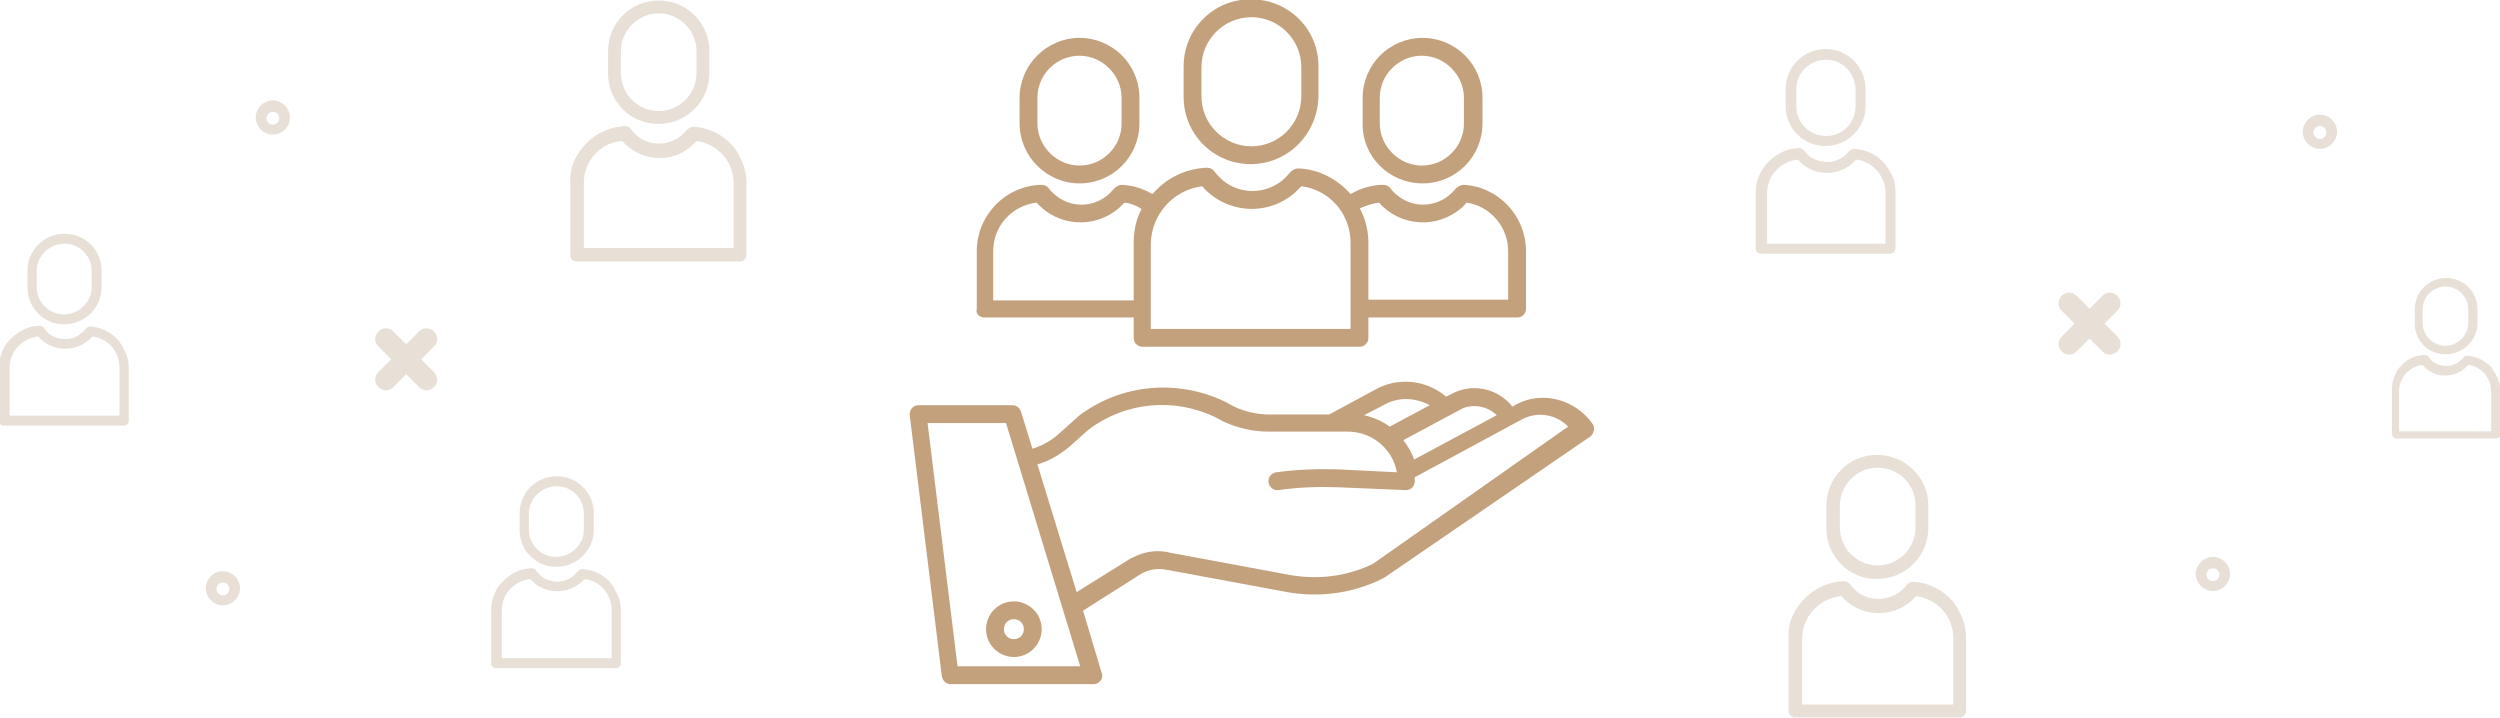<?xml version="1.0" encoding="utf-8"?>
<!-- Generator: Adobe Illustrator 24.3.0, SVG Export Plug-In . SVG Version: 6.00 Build 0)  -->
<svg version="1.1" id="Layer_1" xmlns="http://www.w3.org/2000/svg" xmlns:xlink="http://www.w3.org/1999/xlink" x="0px" y="0px"
	 viewBox="0 0 350.5 100.6" style="enable-background:new 0 0 350.5 100.6;" xml:space="preserve">
<style type="text/css">
	.st0{fill:#C3A17D;}
	.st1{fill:#E8E0D6;}
</style>
<g id="Group_507" transform="translate(-1017.548 -960.128)">
	<g id="value" transform="translate(1119.893 935.14)">
		<path id="Path_621" class="st0" d="M110.2,81.7l-0.5,0.3c-1.9-2.4-5.2-3.3-8.1-2l0,0l-1.2,0.6c-2.8-2.4-6.9-2.8-10.1-0.9l-6.3,3.4
			h-8.3c-1.8,0-3.6-0.4-5.2-1.2l-1.1-0.6c-6.7-3.2-14.6-2.5-20.5,2c0,0-0.1,0-0.1,0.1l-2.8,2.5c-1,0.9-2.3,1.6-3.6,2l-1.6-5.2
			c-0.2-0.5-0.6-0.9-1.2-0.9H26.4c-0.7,0-1.2,0.6-1.2,1.2c0,0.1,0,0.1,0,0.2l4.5,36.6c0.1,0.6,0.6,1.1,1.2,1.1h20.1
			c0.7,0,1.2-0.6,1.2-1.2c0-0.1,0-0.2-0.1-0.4l-2.6-8.7l8.2-5.2c1.1-0.6,2.4-0.8,3.6-0.5c0,0,0.1,0,0.1,0l16.7,3.1
			c4.5,0.8,9.2,0.2,13.4-1.9c0.1,0,0.1-0.1,0.2-0.1l28.9-19.8c0.5-0.4,0.7-1.1,0.4-1.7C118.6,81,113.9,79.7,110.2,81.7z M102.8,82.2
			c1.6-0.6,3.5-0.2,4.7,1l-11,5.9l-0.6,0.3c-0.3-1-0.9-1.9-1.5-2.7L102.8,82.2z M91.6,81.8L91.6,81.8c2-1.2,4.5-1.1,6.5,0l-5.6,3
			c-1.1-0.8-2.3-1.3-3.6-1.6L91.6,81.8z M31.9,118.4l-4.2-34.1h11l10.4,34.1H31.9z M90.2,104c-3.6,1.8-7.7,2.3-11.7,1.6l-16.7-3.1
			c-1.8-0.5-3.8-0.2-5.4,0.7l-0.1,0l-7.7,4.8l-5.5-17.9c1.7-0.5,3.2-1.4,4.5-2.5l2.7-2.4c5.2-3.9,12-4.5,17.8-1.7l1.1,0.6
			c2,0.9,4.1,1.4,6.3,1.4h11.1c3.4,0,6.3,2.4,6.9,5.7l-8.1-0.4c-2.9-0.1-5.9,0-8.8,0.4c-0.7,0.1-1.2,0.7-1.1,1.4
			c0.1,0.7,0.7,1.2,1.4,1.1c2.8-0.4,5.5-0.5,8.3-0.4l9.5,0.4h0.1c0.7,0,1.2-0.6,1.2-1.2c0-0.2,0-0.4,0-0.6l1.3-0.7l13.7-7.4
			c2.2-1.2,4.9-0.7,6.5,1L90.2,104z"/>
		<path id="Path_622" class="st0" d="M35.9,113.2c0,2.2,1.8,3.9,3.9,3.9c2.2,0,3.9-1.8,3.9-3.9c0-2.2-1.8-3.9-3.9-3.9c0,0,0,0,0,0
			C37.6,109.3,35.9,111.1,35.9,113.2z M39.8,111.8c0.8,0,1.4,0.6,1.4,1.4s-0.6,1.4-1.4,1.4s-1.4-0.6-1.4-1.4l0,0
			C38.4,112.4,39,111.8,39.8,111.8z"/>
		<path id="Path_623" class="st0" d="M73,48c5.2,0,9.4-4.2,9.5-9.5v-4.1c0.1-5.2-4.1-9.5-9.4-9.5c-5.2-0.1-9.5,4.1-9.5,9.4
			c0,0.1,0,0.1,0,0.2v4.1C63.6,43.8,67.8,48,73,48z M66.1,34.4c0-3.8,3.1-7,7-7c3.8,0,7,3.1,7,7c0,0,0,0,0,0v4.1c0,3.8-3.1,7-7,7
			c-3.8,0-7-3.1-7-7c0,0,0,0,0,0V34.4z"/>
		<path id="Path_624" class="st0" d="M97.1,50.7c4.7,0,8.4-3.8,8.4-8.4v-3.6c0-4.7-3.8-8.4-8.4-8.4c-4.7,0-8.4,3.8-8.4,8.4v3.6
			C88.6,46.9,92.4,50.7,97.1,50.7L97.1,50.7z M91.1,38.7c0-3.3,2.7-5.9,5.9-5.9s5.9,2.7,5.9,5.9v3.6c0,3.3-2.7,5.9-5.9,5.9
			s-5.9-2.7-5.9-5.9V38.7z"/>
		<path id="Path_625" class="st0" d="M49,50.7c4.7,0,8.4-3.8,8.4-8.4v-3.6c0-4.7-3.8-8.4-8.4-8.4s-8.4,3.8-8.4,8.4v3.6
			C40.6,46.9,44.4,50.7,49,50.7z M43.1,38.7c0-3.3,2.7-5.9,5.9-5.9s5.9,2.7,5.9,5.9v3.6c0,3.3-2.7,5.9-5.9,5.9s-5.9-2.7-5.9-5.9l0,0
			V38.7z"/>
		<path id="Path_626" class="st0" d="M35.7,69.5h20.9v2.9c0,0.7,0.6,1.2,1.2,1.2h30.5c0.7,0,1.2-0.6,1.2-1.2v-2.9h20.9
			c0.7,0,1.2-0.6,1.2-1.2v-8.1c0-4.9-3.8-9-8.7-9.3c-0.5,0-1,0.3-1.3,0.7c-2,2.4-5.6,2.8-8,0.8c-0.4-0.3-0.7-0.6-1-1
			c-0.2-0.3-0.6-0.5-1-0.5c-1.6,0-3.2,0.5-4.6,1.3c-1.8-2.1-4.5-3.5-7.3-3.6c-0.5,0-1,0.3-1.3,0.7c-2.3,2.9-6.6,3.3-9.4,0.9
			c-0.4-0.4-0.8-0.8-1.1-1.2c-0.2-0.3-0.6-0.5-1-0.5c-2.7,0.1-5.3,1.2-7.2,3.2c-0.2,0.2-0.3,0.3-0.5,0.5c-1.3-0.8-2.7-1.2-4.2-1.3
			c-0.5,0-1,0.3-1.3,0.7c-2,2.4-5.6,2.8-8,0.8c-0.4-0.3-0.7-0.6-1-1c-0.2-0.3-0.6-0.5-1-0.5c-5.1,0.1-9.1,4.3-9.1,9.3v8.1
			C34.4,69,35,69.5,35.7,69.5z M91,53.4c3,3.4,8.2,3.7,11.6,0.7c0.2-0.2,0.5-0.5,0.7-0.7c3.3,0.5,5.8,3.4,5.8,6.8v6.8H89.5v-8
			c0-1.7-0.4-3.3-1.2-4.8C89.2,53.8,90.1,53.5,91,53.4L91,53.4z M66.2,51.1c3.3,3.8,9.1,4.3,13,0.9c0.3-0.3,0.6-0.6,0.9-0.9
			c4,0.5,6.9,3.9,6.9,7.9v12.1h-28V59.1C59.1,55,62.2,51.6,66.2,51.1L66.2,51.1z M36.9,60.2c0-3.5,2.6-6.4,6.1-6.8
			c3,3.4,8.2,3.7,11.6,0.7c0.2-0.2,0.5-0.5,0.7-0.7c0.9,0.1,1.7,0.4,2.4,0.9c-0.8,1.5-1.1,3.1-1.1,4.8v8H36.9L36.9,60.2z"/>
	</g>
	<g>
		<path class="st1" d="M1078.4,1006.6c-0.6-0.6-1.5-0.6-2.1,0l-1.8,1.8l-1.8-1.8c-0.6-0.6-1.5-0.6-2.1,0c-0.6,0.6-0.6,1.5,0,2.1
			l1.8,1.8l-1.8,1.8c-0.6,0.6-0.6,1.5,0,2.1c0.6,0.6,1.5,0.6,2.1,0l1.8-1.8l1.8,1.8c0.6,0.6,1.5,0.6,2.1,0c0.6-0.6,0.6-1.5,0-2.1
			l-1.8-1.8l1.8-1.8C1079,1008.1,1079,1007.2,1078.4,1006.6z"/>
		<path class="st1" d="M1314.4,1001.6c-0.6-0.6-1.5-0.6-2.1,0l-1.8,1.8l-1.8-1.8c-0.6-0.6-1.5-0.6-2.1,0c-0.6,0.6-0.6,1.5,0,2.1
			l1.8,1.8l-1.8,1.8c-0.6,0.6-0.6,1.5,0,2.1c0.6,0.6,1.5,0.6,2.1,0l1.8-1.8l1.8,1.8c0.6,0.6,1.5,0.6,2.1,0c0.6-0.6,0.6-1.5,0-2.1
			l-1.8-1.8l1.8-1.8C1315,1003.1,1315,1002.2,1314.4,1001.6z"/>
		<path class="st1" d="M1273.4,980.6C1273.5,980.6,1273.5,980.6,1273.4,980.6c3.2,0,5.7-2.5,5.7-5.6v-2.4c0-3.1-2.5-5.6-5.6-5.6
			c-3.1,0-5.6,2.5-5.6,5.6v2.5C1267.9,978.1,1270.4,980.6,1273.4,980.6z M1269.4,975v-2.4c0-2.3,1.9-4.1,4.2-4.1
			c2.2,0,4,1.8,4.1,4.1v2.4c0,2.3-1.8,4.2-4.1,4.2c-2.3,0-4.2-1.8-4.2-4.1C1269.4,975.1,1269.4,975,1269.4,975z"/>
		<path class="st1" d="M1283.3,995v-3.2v-4.7c0-1-0.2-2-0.7-2.8c-0.3-0.5-0.5-0.8-0.8-1.2c-1.1-1.3-2.6-2-4.3-2.1
			c-0.3,0-0.6,0.2-0.8,0.4c-1.3,1.7-3.8,1.9-5.5,0.6c0,0-0.1,0-0.1-0.1c-0.2-0.2-0.4-0.5-0.7-0.7c-0.1-0.2-0.4-0.3-0.6-0.3
			c-1.6,0-3.1,0.7-4.3,1.9l-0.3,0.3c-0.3,0.4-0.6,0.8-0.8,1.2c-0.5,0.9-0.7,1.8-0.7,2.8v7.9c0,0.4,0.3,0.7,0.7,0.7h18
			C1282.9,995.7,1283.3,995.4,1283.3,995z M1281.8,994.3h-16.5v-7.1c0-2.4,1.8-4.4,4.3-4.7c2,2.3,5.4,2.5,7.7,0.5c0,0,0,0,0,0
			l0.5-0.5c2.3,0.3,4.1,2.3,4.1,4.7V994.3z"/>
		<path class="st1" d="M1360.4,1009.8C1360.4,1009.8,1360.4,1009.8,1360.4,1009.8c2.5,0,4.5-2,4.5-4.4v-1.9c0-2.4-1.9-4.4-4.4-4.4
			c-2.4,0-4.4,1.9-4.4,4.4v2C1356.1,1007.9,1358,1009.8,1360.4,1009.8z M1357.2,1005.4v-1.9c0-1.8,1.5-3.2,3.2-3.2
			c1.8,0,3.2,1.5,3.2,3.2v1.9c0,1.8-1.5,3.2-3.2,3.2S1357.2,1007.2,1357.2,1005.4C1357.2,1005.5,1357.2,1005.4,1357.2,1005.4z"/>
		<path class="st1" d="M1367.5,1012.7c-0.2-0.4-0.4-0.6-0.6-1c-0.9-1-2.1-1.6-3.4-1.7c-0.2,0-0.5,0.1-0.6,0.3
			c-1.1,1.3-3,1.5-4.3,0.5c0,0,0,0-0.1-0.1c-0.2-0.2-0.4-0.4-0.5-0.6c-0.1-0.1-0.3-0.2-0.5-0.2c-1.3,0-2.5,0.6-3.3,1.5l-0.2,0.2
			c-0.3,0.3-0.5,0.6-0.6,1c-0.4,0.7-0.5,1.5-0.5,2.2v6.2c0,0.3,0.3,0.6,0.6,0.6h14.1c0.3,0,0.6-0.3,0.6-0.6v-2.5v0v-3.7
			C1368.1,1014.2,1367.9,1013.4,1367.5,1012.7z M1366.9,1020.6L1366.9,1020.6l-13,0v-5.6c0-1.9,1.4-3.5,3.3-3.7c1.5,1.8,4.2,2,6,0.4
			c0,0,0,0,0,0l0.4-0.4c1.8,0.2,3.2,1.8,3.2,3.7V1020.6z"/>
		<path class="st1" d="M1273.6,1030.9v3.3c0,3.9,3.1,7.1,7,7.1c0,0,0.1,0,0.1,0c4,0,7.2-3.2,7.2-7.2v-3.1c0-4-3.3-7.1-7.2-7.1
			C1276.8,1023.9,1273.7,1027,1273.6,1030.9z M1286.1,1031v3.1c0,2.9-2.4,5.3-5.3,5.3c-2.9,0-5.3-2.4-5.3-5.3c0,0,0,0,0,0v-3.1
			c0-2.9,2.4-5.3,5.3-5.3C1283.7,1025.7,1286.1,1028,1286.1,1031z"/>
		<path class="st1" d="M1291.3,1044.4c-1.4-1.6-3.4-2.6-5.5-2.7c-0.4,0-0.8,0.2-1,0.5c-1.7,2.2-4.9,2.5-7,0.8c0,0-0.1-0.1-0.1-0.1
			c-0.3-0.3-0.6-0.6-0.8-0.9c-0.2-0.2-0.5-0.4-0.8-0.4c-2.1,0.1-4,0.9-5.5,2.4l-0.4,0.4c-0.4,0.5-0.8,1-1.1,1.6
			c-0.6,1.1-0.9,2.4-0.8,3.6v10.2c0,0.5,0.4,0.9,0.9,0.9h23.1c0.5,0,0.9-0.4,0.9-0.9v-4.1v0v-6.1c0-1.3-0.3-2.5-0.9-3.6
			C1292,1045.4,1291.7,1044.9,1291.3,1044.4z M1291.4,1058.9L1291.4,1058.9h-21.2v-9.2c0-3.1,2.4-5.7,5.5-6c2.5,2.9,6.9,3.2,9.8,0.7
			c0,0,0,0,0,0l0.7-0.7c3,0.4,5.3,3,5.2,6V1058.9z"/>
		<path class="st1" d="M1109.8,977.5c0,0,0.1,0,0.1,0c3.9,0,7.1-3.2,7.1-7.1v-3.1c0-3.9-3.1-7.1-7.1-7.1c-3.9,0-7.1,3.1-7.1,7.1v3.2
			C1102.8,974.3,1105.9,977.5,1109.8,977.5z M1104.6,967.3c0-2.9,2.4-5.3,5.3-5.3c2.9,0,5.3,2.4,5.3,5.3v3.1c0,2.9-2.4,5.3-5.3,5.3
			c-2.9,0-5.3-2.4-5.3-5.3V967.3z"/>
		<path class="st1" d="M1120.3,980.6c-1.4-1.6-3.4-2.6-5.5-2.7c-0.4,0-0.7,0.2-1,0.5c-1.7,2.1-4.8,2.5-6.9,0.8c0,0-0.1-0.1-0.1-0.1
			c-0.3-0.3-0.6-0.6-0.8-0.9c-0.2-0.2-0.5-0.4-0.8-0.4c-2,0.1-4,0.9-5.4,2.4l-0.4,0.4c-0.4,0.5-0.8,1-1.1,1.6
			c-0.6,1.1-0.9,2.4-0.8,3.6v10.1c0,0.5,0.4,0.9,0.9,0.9h22.9c0.5,0,0.9-0.4,0.9-0.9v-4.1h0v-6c0-1.3-0.3-2.5-0.9-3.6
			C1121,981.5,1120.7,981.1,1120.3,980.6z M1120.4,994.9L1120.4,994.9l-21,0v-9.1c0-3.1,2.3-5.7,5.4-5.9c2.5,2.9,6.9,3.2,9.7,0.7
			c0,0,0,0,0,0l0.7-0.7c3,0.4,5.2,2.9,5.2,5.9V994.9z"/>
		<path class="st1" d="M1026.5,1005.6C1026.5,1005.6,1026.6,1005.6,1026.5,1005.6c3,0,5.3-2.4,5.3-5.2v-2.3c0-2.9-2.3-5.2-5.2-5.2
			c-2.9,0-5.2,2.3-5.2,5.2v2.4C1021.4,1003.3,1023.7,1005.6,1026.5,1005.6z M1022.7,998.1c0-2.1,1.8-3.8,3.9-3.8
			c2.1,0,3.8,1.7,3.8,3.8v2.3c0,2.1-1.8,3.8-3.9,3.8c-2.1,0-3.8-1.7-3.8-3.8V998.1z"/>
		<path class="st1" d="M1034.2,1007.9c-1-1.2-2.5-1.9-4-2c-0.3,0-0.5,0.2-0.7,0.4c-1.3,1.6-3.5,1.8-5.1,0.6c0,0-0.1,0-0.1-0.1
			c-0.2-0.2-0.4-0.4-0.6-0.7c-0.1-0.2-0.3-0.3-0.6-0.3c-1.5,0-2.9,0.7-4,1.8l-0.3,0.3c-0.3,0.3-0.6,0.7-0.8,1.2
			c-0.4,0.8-0.6,1.7-0.6,2.6v7.4c0,0.4,0.3,0.7,0.7,0.7h16.8c0.4,0,0.7-0.3,0.7-0.7v-3h0v-4.4c0-0.9-0.2-1.8-0.7-2.6
			C1034.7,1008.6,1034.5,1008.3,1034.2,1007.9z M1034.3,1018.4L1034.3,1018.4l-15.4,0v-6.7c0-2.3,1.7-4.1,4-4.4
			c1.8,2.1,5,2.3,7.1,0.5c0,0,0,0,0,0l0.5-0.5c2.2,0.3,3.8,2.1,3.8,4.4V1018.4z"/>
		<path class="st1" d="M1095.5,1039.6C1095.5,1039.6,1095.6,1039.6,1095.5,1039.6c3,0,5.3-2.4,5.3-5.2v-2.3c0-2.9-2.3-5.2-5.2-5.2
			c-2.9,0-5.2,2.3-5.2,5.2v2.4C1090.4,1037.3,1092.7,1039.6,1095.5,1039.6z M1091.7,1032.1c0-2.1,1.8-3.8,3.9-3.8
			c2.1,0,3.8,1.7,3.8,3.8v2.3c0,2.1-1.8,3.8-3.9,3.8c-2.1,0-3.8-1.7-3.8-3.8V1032.1z"/>
		<path class="st1" d="M1103.2,1041.9c-1-1.2-2.5-1.9-4-2c-0.3,0-0.5,0.2-0.7,0.4c-1.3,1.6-3.5,1.8-5.1,0.6c0,0-0.1,0-0.1-0.1
			c-0.2-0.2-0.4-0.4-0.6-0.7c-0.1-0.2-0.3-0.3-0.6-0.3c-1.5,0-2.9,0.7-4,1.8l-0.3,0.3c-0.3,0.3-0.6,0.7-0.8,1.2
			c-0.4,0.8-0.6,1.7-0.6,2.6v7.4c0,0.4,0.3,0.7,0.7,0.7h16.8c0.4,0,0.7-0.3,0.7-0.7v-3h0v-4.4c0-0.9-0.2-1.8-0.7-2.6
			C1103.7,1042.6,1103.5,1042.3,1103.2,1041.9z M1103.3,1052.4L1103.3,1052.4l-15.4,0v-6.7c0-2.3,1.7-4.1,4-4.4
			c1.8,2.1,5,2.3,7.1,0.5c0,0,0,0,0,0l0.5-0.5c2.2,0.3,3.8,2.1,3.8,4.4V1052.4z"/>
		<path class="st1" d="M1327.8,1038.2c-1.3,0-2.4,1.1-2.4,2.4c0,1.3,1.1,2.4,2.4,2.4s2.4-1.1,2.4-2.4
			C1330.2,1039.3,1329.1,1038.2,1327.8,1038.2z M1327.8,1041.6C1327.8,1041.6,1327.8,1041.6,1327.8,1041.6c-0.5,0-0.9-0.4-0.9-0.9
			c0-0.5,0.4-0.9,0.9-0.9c0.5,0,0.9,0.4,0.9,0.9C1328.7,1041.2,1328.3,1041.6,1327.8,1041.6z"/>
		<path class="st1" d="M1342.8,976.2c-1.3,0-2.4,1.1-2.4,2.4c0,1.3,1.1,2.4,2.4,2.4s2.4-1.1,2.4-2.4
			C1345.2,977.3,1344.1,976.2,1342.8,976.2z M1342.8,979.6C1342.8,979.6,1342.8,979.6,1342.8,979.6c-0.5,0-0.9-0.4-0.9-0.9
			c0-0.5,0.4-0.9,0.9-0.9c0.5,0,0.9,0.4,0.9,0.9C1343.7,979.2,1343.3,979.6,1342.8,979.6z"/>
		<path class="st1" d="M1048.8,1040.2c-1.3,0-2.4,1.1-2.4,2.4c0,1.3,1.1,2.4,2.4,2.4s2.4-1.1,2.4-2.4
			C1051.2,1041.3,1050.1,1040.2,1048.8,1040.2z M1048.8,1043.6C1048.8,1043.6,1048.8,1043.6,1048.8,1043.6c-0.5,0-0.9-0.4-0.9-0.9
			c0-0.5,0.4-0.9,0.9-0.9c0.5,0,0.9,0.4,0.9,0.9C1049.7,1043.2,1049.3,1043.6,1048.8,1043.6z"/>
		<path class="st1" d="M1055.8,974.2c-1.3,0-2.4,1.1-2.4,2.4c0,1.3,1.1,2.4,2.4,2.4s2.4-1.1,2.4-2.4
			C1058.2,975.3,1057.1,974.2,1055.8,974.2z M1055.8,977.6C1055.8,977.6,1055.8,977.6,1055.8,977.6c-0.5,0-0.9-0.4-0.9-0.9
			c0-0.5,0.4-0.9,0.9-0.9c0.5,0,0.9,0.4,0.9,0.9C1056.7,977.2,1056.3,977.6,1055.8,977.6z"/>
	</g>
</g>
</svg>
